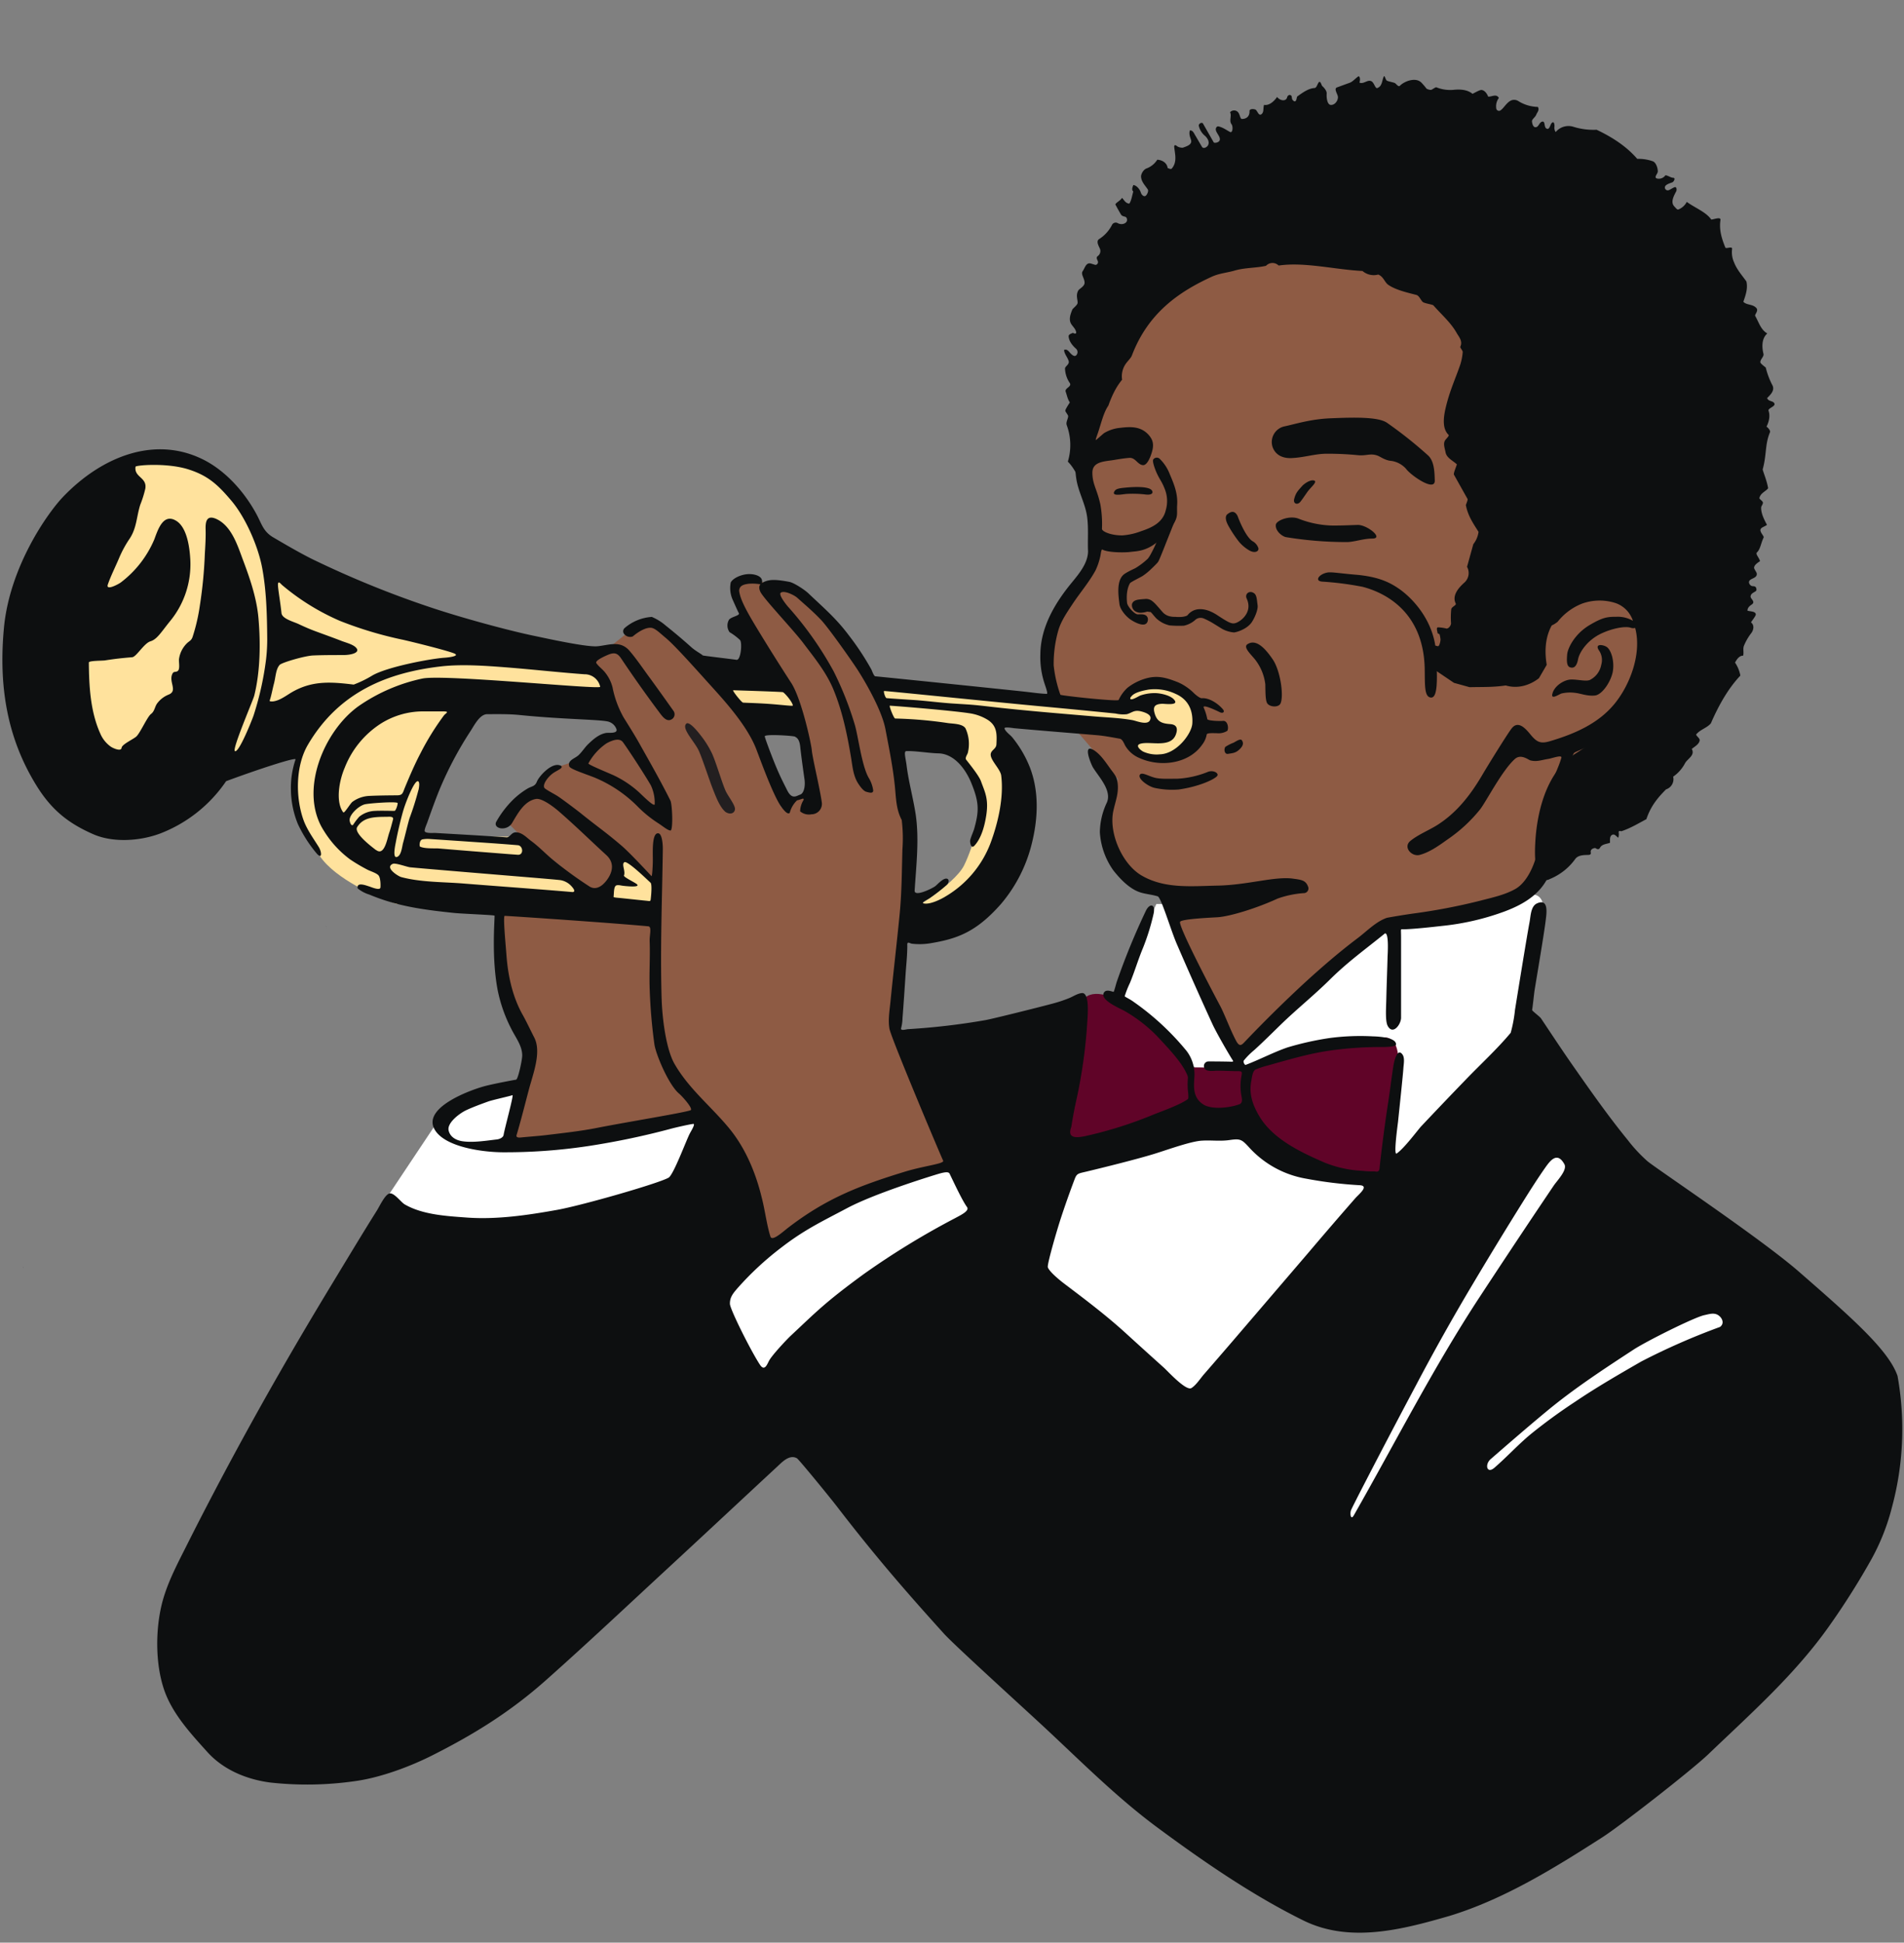 <svg width="99" height="101" fill="none" xmlns="http://www.w3.org/2000/svg"><rect width="100%" height="100%" fill="#808080" stroke="none"/><g clip-path="url(#clip0_2_12)"><path d="M58.125 51.5l2-4.5h1l3.5 7.5 7-6 1.5-.5c1.833-.5 5.7-1.5 6.5-1.5.8 0 .667 1 .5 1.5l-1 6-3.5 5-3.5 1.5c.167-1.5.5-4.7.5-5.5 0-.8-.333-1-.5-1-1 .167-3.126.36-3.5.5-4 1.5-5 1-6.5 1V58l4.5 2 5 1.5 11.5-2 11.5 12-22 14-6.5-10.5-20-1.5-20.5-4.5-6-6 3-4.5.5-.5 2-1 2-.5-.5 3 10-1.5 1.5 8 6.5-4 5.5-1.5 4.5.5 7.5-3v-2.5l-4-4z" fill="#fff"/><path d="M58.125 16l-2 8 1 4-1 2.5-2 3 1 3.5 3 3.5-.5 2.5.5 2 2 1 1 2.5 3 6.5 8-7 4-.5 4-1.5 4-6 4-9-6.5-8.5-5-10.5h-13.5l-5 4zm-15 47l-3.5 2-3-7-10 1.5 1-4-.5-1.5-1-3.5V47l4.5-.5-1.5-1.5-2-1.5-1-1 2.5-2.5 1.5-.5 1-1 1.5-.5-2-3.5 2.5-2h1c.4 0 1.5 1 2 1.5l3 4 1.5 4 1.5-1-.5-3-.5-2-2-3-1-2.5 1-.5 1 .5h1l2.5 2.5 2 3 1 4 .5 3.5-.5 9.75.5.75 2.5 6.5-3 1-3.5 1.5z" fill="#8E5B44"/><path d="M55.125 60l1-7.5c.16-1.2 1.4-.833 2-.5l2 1.5 1.5 2h3.5c1.5-1 5.3-1.1 6.5-1.5 1.2-.4 1.167 1.167 1 2l-.5 5.5-3-.5-4.5-2.5h-3l-6.5 1.5z" fill="#600428"/><path d="M90.215 34.45c.138.203.232.433.276.675-.613.651-1.1 1.486-1.532 2.48-.193.242-.577.33-.771.59.07.13.206.196.186.309-.036.191-.24.3-.41.434.189.335-.222.505-.353.75a1.931 1.931 0 01-.614.692.555.555 0 01-.369.66c-.424.426-.795.864-1.023 1.55-.405.213-.817.466-1.288.624-.04.015-.155-.06-.152.062a.598.598 0 01-.02.276c-.103-.056-.194-.23-.337-.137-.12.081-.092.26-.094.402-.18.07-.42.066-.52.258-.082.158-.226.014-.25.015-.188.016-.256.125-.23.237.03.14-.137.122-.211.124-.215.004-.466.029-.597.21a3.042 3.042 0 01-1.324 1.042s-.888.56-.756-1.86c.03-.567.192-3.463 2.08-4.656 1.888-1.192 2.008-1.628 3.14-3.549.824-1.4.328-2.793-.403-3.888-.73-1.095-4.823-.802-4.22 2.815l-.405.697c-.436.34-1.059.572-1.726.376-.686.1-1.21.074-1.878.09l-.814-.226-.943-.637c-.136-.19-.378-.486-.156-.752.034-.042.01-.12-.009-.197l-.079-.022c.008-.095.027-.188.058-.277.041-.08.092-.066.092-.066l.208.049a.205.205 0 00.053-.04.845.845 0 00.077-.313 1.604 1.604 0 00-.05-.27c-.067-.032-.112-.06-.108-.074.014-.051-.092-.264.025-.287a2.2 2.2 0 01.45.065.21.21 0 00.132-.07.352.352 0 00.099-.194 4.133 4.133 0 01.01-.74c.02-.137.281-.203.232-.303-.21-.421.174-.836.435-1.07a.668.668 0 00.154-.835l.326-1.176c.147-.185.24-.406.272-.64-.251-.402-.552-.82-.659-1.392-.003-.018.115-.271.088-.318l-.706-1.26c-.04-.07.11-.395.15-.54-.197-.19-.534-.33-.588-.626-.037-.2-.127-.427-.038-.599.048-.093.248-.258.194-.31-.328-.316-.273-.877-.152-1.397.208-.893.506-1.505.766-2.269.065-.21.106-.425.122-.644.008-.053-.142-.233-.127-.266.147-.301-.087-.537-.187-.72-.3-.535-.763-.93-1.209-1.434-.045-.05-.473-.103-.558-.182-.11-.104-.18-.321-.33-.363-.496-.126-1.094-.266-1.465-.529-.188-.133-.242-.425-.517-.53a.889.889 0 01-.817-.185c-1.448-.073-3.02-.48-4.36-.283a.458.458 0 00-.658.014c-.503.116-1.1.092-1.63.247-.398.117-.793.14-1.184.318-1.698.778-3.314 1.872-4.162 4.103-.048.126-.216.285-.31.418a1.13 1.13 0 00-.196.835c-.303.363-.522.807-.715 1.347-.262.378-.381.96-.56 1.47a8.453 8.453 0 00-.165.51l-.308.834a1.703 1.703 0 00-.063.325.545.545 0 01.001.065.35.35 0 00-.011.142.62.62 0 01-.145.524l-.214.013c-.18-.298-.338-.666-.642-.97a2.972 2.972 0 00-.057-1.895c-.057-.16.073-.326.073-.471-.001-.065-.153-.23-.147-.287.01-.088.19-.349.235-.428-.118-.167-.148-.363-.216-.553-.068-.19.34-.26.212-.455a1.426 1.426 0 01-.247-.748c-.003-.116.235-.214.192-.383-.048-.194-.233-.379-.24-.586.151-.071.253.087.327.167.075.08.198.193.292.122a.237.237 0 00.063-.265.24.24 0 00-.052-.08c-.182-.162-.362-.368-.393-.633-.015-.126.123-.15.222-.2.053.032.202.09.164-.062-.056-.215-.263-.327-.309-.535-.046-.207.035-.413.114-.613.026-.06.265-.235.274-.34.015-.176-.105-.387.033-.647.051-.097.334-.216.331-.411-.001-.23-.21-.442-.099-.599.11-.156.155-.397.35-.409.081-.004.283.092.337.08a.146.146 0 00.108-.122.145.145 0 00-.004-.057c-.021-.079-.117-.194-.01-.275a.322.322 0 00.134-.322c-.02-.127-.265-.434-.058-.565a1.89 1.89 0 00.66-.721.218.218 0 01.293-.114c.139.088.376.08.473-.069.05-.08.024-.228-.078-.257-.07-.02-.167-.035-.214-.115a10.192 10.192 0 01-.294-.53c.075-.117.255-.185.349-.336.111.114.179.284.38.3.11-.167.14-.412.205-.628-.1-.094-.041-.228.004-.341.204.034.347.257.392.403.04.12.17.239.265.144.067-.066.144-.239.093-.316-.135-.204-.334-.392-.35-.662-.007-.135.122-.379.3-.435a1.12 1.12 0 00.543-.448c.34.023.521.232.538.432.082.023.168.087.225.017.288-.348.149-.769.12-1.102-.014-.16.1-.095.156-.042a.55.55 0 00.288.071c.2-.074.502-.156.427-.408-.04-.13-.124-.318-.053-.496.168.004.214.176.286.282l.337.577c.075.118.24.027.3-.058.135-.194-.04-.426-.143-.514a.939.939 0 01-.32-.517c-.026-.111.158-.217.217-.121l.555.973c.027.053.247.024.304-.087.082-.163-.142-.36-.187-.532-.028-.103.032-.23.142-.205.233.053.425.203.594.288.132.07.17-.274.073-.407-.137-.185.026-.42-.073-.62a.276.276 0 01.349-.055c.172.097.158.404.266.405.32-.003.403-.223.395-.404-.007-.112.162-.133.298-.088.116.037.18.412.357.213.099-.114.048-.299.102-.455.264.056.532-.194.677-.41.157.205.475.25.525.008.015-.07.137-.18.225-.057.023.036.007.148.06.208.201.226.21-.161.233-.179.314-.228.596-.425.903-.445.105-.005.143-.184.211-.284.096-.136.153.147.189.179.152.138.241.284.233.391-.016.202.02.579.215.593.194.015.374-.203.37-.41-.004-.148-.236-.433-.046-.502l.665-.243c.154-.055.302-.241.458-.34.089.054.077.21.042.335.224.093.41-.166.612-.076.152.067.207.398.315.359.262-.095.239-.389.337-.597.046-.098.093.173.159.21.094.054.38.09.442.143.063.053.17.197.238.125.213-.226.816-.472 1.12-.161.093.097.181.2.262.309a.457.457 0 00.238.066c.056-.009.232-.152.278-.133.3.121.627.164.948.125.313-.024.665-.004.93.213.087-.039.37-.206.462-.2.149.008.284.165.351.345.175.021.426-.169.557.07a.718.718 0 00-.138.526.145.145 0 00.15.144.144.144 0 00.072-.024c.181-.123.307-.401.554-.517a.41.41 0 01.377.035c.304.19.654.294 1.013.302.096.165-.037.28-.083.4-.055.149-.24.236-.223.366.016.13.073.344.241.277.12-.047.147-.252.3-.28.154-.027.077.268.199.353.166.113.201-.178.276-.266.137-.162.162.1.153.167a.397.397 0 00.064.29.86.86 0 01.929-.272c.388.12.793.172 1.199.152.98.466 1.632.96 2.113 1.514a2.24 2.24 0 01.808.125c.15.056.253.304.26.521.005.131-.221.305-.054.372a.418.418 0 00.452-.167c.162.024.263.127.408.133.126.005.036.203-.06.24-.148.051-.353.117-.376.238a.149.149 0 00.11.17.146.146 0 00.072 0c.058-.008.25-.142.329-.162.102-.023.114.147.072.226-.149.277-.3.582-.078.794.063.065.133.17.199.14a.842.842 0 00.432-.393c.452.327.999.522 1.275.92.183-.023.504-.158.476.029-.078.525.079.99.254 1.423.036.088.377-.094.351.081-.03.235.005.475.103.69.148.385.429.691.642.994.077.346-.02.666-.16 1.055.176.187.487.112.677.326.131.145-.1.34-.06.41.206.369.293.717.628.913-.324.284-.268.781-.198 1.058.038.149-.182.293-.16.448.007.063.278.263.278.263.079.325.197.64.353.935.129.275-.133.502-.281.656.07.193.318.127.38.284.063.156-.354.24-.306.375.083.242.042.53-.106.826.116.078.209.223.181.289-.271.646-.164 1.154-.381 1.937.07.255.21.561.284.973-.09.15-.395.242-.452.508-.015.066.174.148.18.242.007.094-.089.17-.091.263-.005.33.181.658.303.895-.156.115-.379.14-.335.317.036.141.19.281.161.34-.15.314-.166.603-.346.772-.095.088.117.275.158.457-.12.082-.302.194-.308.343-.003.062.123.221.136.284.049.233-.252.258-.357.366-.106.108.001.27.11.301.067.018.242-.028.233.208-.003.103-.303.13-.304.343.002.122.276.267.056.412-.102.067-.22.165-.218.317.142.047.416.026.433.189.008.082-.194.322-.25.419.2.157.12.416.023.548-.16.204-.291.43-.39.67-.063.159.005.345-.042.515-.202-.009-.331.193-.42.358z" fill="#0D0F10"/><path fill-rule="evenodd" clip-rule="evenodd" d="M70.606 23.666c.448.042.634-.107.996.015.192.063.4.259.769.286.285.048.546.192.738.408.235.33 1.513 1.226 1.493.606-.013-.425-.022-1.001-.346-1.3a22.042 22.042 0 00-2.126-1.692c-.452-.324-1.723-.292-2.95-.241-1.047.043-1.827.301-2.404.422a.834.834 0 00-.617 1.04c.139.438.524.627.991.607.682-.031 1.225-.227 1.842-.227.65 0 1.131.03 1.614.076z" fill="#0D0F10"/><path fill-rule="evenodd" clip-rule="evenodd" d="M37.718 42.21c.238.164.483.08.497-.14.013-.195-.29-.584-.452-.882-.181-.332-.566-1.688-.778-2.087a4.942 4.942 0 00-.543-.856c-.049-.061-.543-.725-.74-.634-.331.248.49 1.006.671 1.512.16.363.523 1.472.686 1.884.163.411.357.94.659 1.204z" fill="#231F20"/><path fill-rule="evenodd" clip-rule="evenodd" d="M70.063 28.183c.404-.017.83-.182 1.298-.182.61-.009-.288-.725-.77-.709-.323.01-.962.04-1.387.03a5.134 5.134 0 01-1.705-.363c-.467-.165-1.124.1-1.16.317-.045.303.299.602.527.651 1.057.173 2.126.259 3.197.256zm-2.446-2.099c.093-.116.175-.24.35-.491.176-.253.493-.49.397-.593-.12-.075-.379.013-.628.236-.248.276-.359.379-.443.705-.067.255.174.334.324.143zm-2.184 2.423a.64.64 0 00-.311-.373c-.362-.234-.715-1.144-.775-1.313-.18-.344-.414-.181-.555-.063-.102.13-.058.34.105.625.156.274.332.537.526.785.154.182.337.335.543.454.302.166.496.03.467-.115zm3.319 1.732a16.42 16.42 0 012.095.27c1.283.334 3.187 1.387 3.232 4.288.013.82-.024 1.429.313 1.469.337.04.362-.755.286-2.145-.03-1.828-1.294-3.097-2.021-3.567-.543-.362-1.131-.567-2.036-.663-.934-.076-1.374-.162-1.596-.125-.438.076-.7.44-.273.473zm13.955 5.091c-.181.13-.67-.014-1.031 0-.362.014-.896.35-.967.785-.041.261.362-.022.483-.06.238-.054.483-.065.724-.03.248.023.626.18 1.017.135.391-.045.867-.776.936-1.307.069-.531-.105-1.064-.324-1.215-.181-.125-.666-.197-.393.196a.874.874 0 01.107.725 1.098 1.098 0 01-.552.771zm-24.742-9.812c-.229.315.4.177.601.162.336-.02.673-.01 1.006.03.43.05.407-.178.25-.276-.23-.138-.812-.127-1.251-.086-.293.028-.521.045-.606.17z" fill="#0D0F10"/><path fill-rule="evenodd" clip-rule="evenodd" d="M16.924 48.112l.02.03c.168.22.061.081-.02-.03zm-15.687 17.8c-.086-.077-.046-.01 0 0z" fill="#231F20"/><path d="M9.125 24h-2.5l-4.5 8.5 2 8 9-1c1-.833 2.9-2.1 2.5-.5-.5 2 0 4 1 5.5.8 1.2 3 2.167 4 2.5l13.5.5V46l-1.5-1.5-1 1.5-1 .5-3.5-3h-5.5l1-3 2.5-4 7 .5-1-2-2.5-1-9-2.5-5.5-2.5-2.5-4-2.5-1zm29.5 13l-1.5-2 3.5.5 1 1.5h-3zm8 1l-1-2.5 12.5 1 1-1h1.5l1.5 1 .5 1-1 1.5-1.5.5-1-.5-.5-1-6.5-1v1.5l1 2-1 4-2.5 3.5-2.5-.5s2.5-1.5 3-2.5 1-3 1-3l-1.5-3.5-3-.5z" fill="#FFE29D"/><path fill-rule="evenodd" clip-rule="evenodd" d="M79.681 11.727l.122.096-.122-.096z" fill="#231F20"/><path fill-rule="evenodd" clip-rule="evenodd" d="M98.664 71.538c-.462-1.351-2.422-3.06-5.114-5.409-1.98-1.73-7.409-5.354-7.892-5.758a7.938 7.938 0 01-1.022-1.099c-.981-1.202-1.88-2.478-2.77-3.75-.596-.848-1.164-1.713-1.74-2.574-.063-.096-.472-.392-.463-.439.03-.143.103-.863.127-1.012.112-.7.494-2.933.579-3.642.041-.335.18-1.177-.458-.883-.315.145-.322.649-.376.943-.147.774-.64 3.836-.762 4.589-.04.403-.115.802-.223 1.193-.724.866-1.576 1.642-2.352 2.451-.818.845-1.491 1.552-2.298 2.406-.145.15-.905 1.178-1.283 1.42-.167.105.058-1.496.076-1.663.076-.725.257-2.44.278-2.78.013-.2.082-.53-.05-.708-.299-.405-.46.518-.474.616-.105.67-.181 1.342-.288 2.01a83.939 83.939 0 00-.415 3.154c-.02.19 0 .362-.264.3a5.203 5.203 0 01-.65-.03 5.944 5.944 0 01-1.965-.432c-1.2-.52-2.616-1.187-3.336-2.326-.362-.582-.603-1.193-.47-1.893.03-.152.06-.544.23-.618.2-.082.404-.15.612-.203 1.06-.296 2.172-.63 3.258-.781a18.67 18.67 0 012.374-.182c.412 0 1.051.013 1.055-.141 0-.346-.84-.406-1.202-.415a12.156 12.156 0 00-2.238.085c-.746.11-1.484.274-2.206.491-.724.249-1.457.637-2.172.907-.047.018-.146-.15-.097-.227.162-.198.344-.38.543-.544.48-.435.939-.895 1.402-1.345.829-.803 1.7-1.498 2.519-2.308.964-.956 1.89-1.607 2.872-2.41.222-.065.143 1.11.139 1.215-.018.725-.049 1.45-.065 2.176-.011.49-.064 1.176.076 1.423.271.486.691-.09.691-.433v-4.156c0-.517-.045-.437.13-.44.518-.01 1.462-.115 1.976-.173a13.287 13.287 0 003.28-.756c1.233-.464 2.18-1.124 2.498-2.459a23.78 23.78 0 00.362-2.429c.121-.947.362-2.689.739-3.338.047-.08.723-.303 1.06-.519a7.216 7.216 0 001.614-1.307c1.325-1.501 2.564-4.005.892-5.686-.674-.736-.957-.93-1.949-.92a3.776 3.776 0 00-.856.083 4.365 4.365 0 00-1.9.999c-.13.112-.543.435-.343.642.199.206.47 0 .635-.122a3.037 3.037 0 011.266-.945 2.694 2.694 0 011.747-.032 1.447 1.447 0 01.904.923 1.556 1.556 0 00-.856-.21c-.466 0-.707.023-1.395.43-.807.48-1.141 1.228-1.167 1.518-.03.349-.03.62.15.68.181.06.339-.021.415-.415.076-.393.505-1.015 1.214-1.345.603-.28 1.23-.386 1.516-.301.077.029.16.033.24.013.006.02.011.04.015.061.315 1.288-.27 2.881-1.085 3.88-.85 1.041-2.09 1.569-3.346 1.944-.505.152-.699.062-1.044-.363-.27-.33-.646-.725-.976-.28-.257.342-1.266 1.977-1.521 2.414-.63 1.07-1.338 1.958-2.326 2.588-.434.275-1.008.502-1.406.83-.398.328.076.841.493.725.517-.138 1.007-.493 1.436-.8a7.788 7.788 0 001.709-1.58c.341-.457 1.134-2.008 1.793-2.602.318-.288.706.043.807.069.34.089.59-.024.934-.076.197-.031.723-.229.68-.062-.116.422-.351.885-.494 1.289a7.642 7.642 0 00-.262 1.31c-.169.99-.324 1.995-.686 2.938-.181.47-.498 1.032-.95 1.286-.543.31-1.216.451-1.82.609-1.152.29-2.32.514-3.497.67a36.84 36.84 0 00-1.357.22c-.568.19-1.055.704-1.524 1.057-.962.725-1.858 1.5-2.752 2.316a69.183 69.183 0 00-3.14 3.096c-.152.16-.257.243-.423-.06-.282-.514-.613-1.41-.829-1.813-.456-.854-2.193-4.17-2.092-4.386.067-.146 1.546-.215 1.933-.237.657-.038 2.07-.477 3.145-.974a5.14 5.14 0 011.335-.28.245.245 0 00.236-.354c-.123-.321-.35-.341-.787-.401-.932-.129-2.353.332-3.907.363-1.341.025-2.745.18-3.952-.523-1.007-.582-1.716-2.203-1.477-3.343.12-.571.333-1.017.197-1.632-.047-.22-.253-.438-.376-.618-.237-.326-.49-.714-.838-.93-.597-.363-.141.725-.042.896.297.49 1.003 1.203.724 1.836a3.703 3.703 0 00-.362 1.534c.042.712.283 1.398.695 1.98.362.462.872.999 1.448 1.166.282.081.586.105.865.192.18.058.673 1.732.979 2.446a206.341 206.341 0 001.865 4.194c.203.44.807 1.49 1.045 1.865.043.07.076.098-.113.091-.266-.01-1.01-.015-1.14-.013a.24.24 0 00-.148.424c.138.113.467.055.63.057.3 0 .684.023.982.023.299 0 .299.011.248.294a2.76 2.76 0 000 .96c.027.162.09.396-.097.469-.486.181-1.448.303-1.895 0-.624-.408-.444-1.119-.444-1.558a2.01 2.01 0 00-.407-1.209 13.67 13.67 0 00-2.748-2.551c-.225-.163-.371-.216-.475-.294.074-.236.165-.467.272-.69.255-.62.423-1.208.682-1.828.226-.566.408-1.15.543-1.744.13-.53-.18-.602-.385-.203a35.992 35.992 0 00-1.513 3.682c-.038.103-.127.464-.167.544-.018.04-.372-.17-.506.04-.254.402.883.84 1.123.992a7.766 7.766 0 011.629 1.269c.489.53 1.357 1.408 1.598 2.09.034.093-.016.21 0 .544 0 .241.083.604 0 .657-.424.297-1.3.605-1.76.788a21.28 21.28 0 01-3.568 1.128c-.428.089-.96.143-.723-.473.08-.524.18-1.043.298-1.561.284-1.336.466-2.692.543-4.056.011-.207.112-1.382-.286-1.347-.244.021-.458.18-.678.266a7.35 7.35 0 01-.846.28c-.667.18-2.987.76-3.48.857-1.339.234-2.69.392-4.047.473-.116.011-.404.105-.35-.062.043-.168.066-.342.07-.516.06-.762.11-1.525.16-2.288.033-.488.089-.983.089-1.474-.022-.267.121-.115.248-.102.309.035.621.028.928-.02 1.386-.23 2.389-.56 3.703-2.056a7.66 7.66 0 001.588-3.106c.33-1.305.397-2.72-.094-3.989a5.914 5.914 0 00-.904-1.546c-.118-.147-.344-.288-.413-.463-.047-.121.42-.032.521-.023 1.43.129 2.861.241 4.292.362.413.037.773.11 1.182.182.138.022.226.265.28.362.17.288.428.512.735.64 1.086.495 2.577.309 3.272-.7a1.19 1.19 0 00.23-.522c.014-.094.383-.065.519-.067.189.021.38-.02.543-.117.09-.084.052-.544-.212-.523-.15.017-.814 0-.821-.098a2.674 2.674 0 00-.181-.583c-.107-.22.644.136.821.224.178.09.283-.01.181-.136-.233-.284-.71-.621-1.11-.585-.08 0-.258-.122-.404-.263a2.718 2.718 0 00-.831-.568c-.617-.24-1.075-.382-1.726-.18a2.806 2.806 0 00-.893.463 1.966 1.966 0 00-.465.638c-.052.095-3.016-.226-3.03-.272a6.635 6.635 0 01-.348-1.524 6.335 6.335 0 01.239-1.813c.143-.5.467-.963.75-1.391.386-.582.851-1.12 1.186-1.735.105-.22.185-.453.239-.691.036-.127.056-.437.12-.392.309.165 1.176.158 1.447.122.363-.051.988 0 1.791-.881.804-.882.612-1 .648-1.556.044-.656-.204-1.175-.418-1.69a2.202 2.202 0 00-.476-.701.222.222 0 00-.349.023c-.063.103.112.553.181.702.165.362.264.437.407.805.15.355.173.752.064 1.122-.143.64-.706.907-1.283 1.097-.31.12-.637.194-.968.218-.578.01-1.063-.196-1.068-.338.02-.424-.008-.85-.082-1.269-.18-.812-.41-1.04-.416-1.644-.005-.604.65-.588 1.128-.67.262-.043.528-.088.794-.108.317-.022.423.346.7.377.227.025.395-.431.447-.595.12-.362.136-.642-.112-.94-.396-.478-.932-.476-1.5-.405a1.97 1.97 0 00-.847.274c-.04.025-.42.373-.432.362-.22-.085 1.628-4.43 1.76-4.746.227-.544.463-1.19.57-1.188.407.01.67-.965.578-1.461-.147-.794.271-1.213.532-1.473a1.958 1.958 0 011.288-.623c.18-.015.74-.075.814-.25.075-.176.223-.4-.045-.43-.41-.045-.82-.06-1.232-.046-.46.013-.889.022-1.29.272-.623.389-1.43 1.35-1.55 2.075-.086.419-.045.854.116 1.25.075.164.304.363.27.472a3.76 3.76 0 01-.295.664c-1.086 2.014-2.248 4.025-2.544 6.346-.053.4-.045.806.023 1.204.112.661.46 1.25.552 1.916.083.596.022 1.216.05 1.813-.014.606-.457 1.14-.822 1.587-.884 1.067-1.644 2.331-1.658 3.753a4.4 4.4 0 00.226 1.55c.042.13.181.511.112.51-.246 0-.714-.062-.955-.091-.615-.073-7.732-.803-7.962-.82-.078 0-.181-.306-.206-.353-.35-.63-.748-1.232-1.19-1.8-.653-.87-1.288-1.404-2.091-2.166-.206-.196-.748-.544-.976-.59-.327-.062-.787-.14-1.07-.079a.937.937 0 00-.363.14.312.312 0 000-.145c-.029-.248-.505-.385-.926-.294-.288.06-.594.214-.697.406-.062.31-.024.632.109.92.117.259.239.543.31.674.073.13-.361.181-.502.334a.591.591 0 00.022.658c.195.115.377.252.542.408.127.137.044 1.088-.191 1.028-.19-.03-1.725-.21-1.747-.227-.041-.06-.372-.228-.597-.431a29.98 29.98 0 00-1.326-1.12 2.714 2.714 0 00-.724-.452 2.406 2.406 0 00-1.415.58.225.225 0 000 .335.392.392 0 00.425.1c.284-.241.671-.479.96-.448.204.022.437.261.76.53.452.375 1.469 1.514 2.192 2.317.724.803 1.938 2.092 2.467 3.358.152.362.916 2.554 1.375 3.145.194.25.317.35.407.272.064-.249.195-.475.38-.652.212-.037.371-.164.34-.019-.112.177-.174.38-.18.59a.706.706 0 00.591.154.542.542 0 00.534-.635c-.036-.26-.121-.702-.253-1.323-.132-.622-.227-1.065-.263-1.342 0-.223-.497-2.575-1.04-3.481-.615-.948-1.21-1.894-1.783-2.838-.573-.943-.904-1.55-.957-2.003.013-.294.288-.332.487-.363.187-.015.375-.009.56.018a.273.273 0 00.066 0c-.081.095-.096.225 0 .417.21.394 1.708 1.966 2.23 2.658.52.693 1.177 1.483 1.554 2.39.472 1.137.724 2.357.925 3.568.068.423.108.889.329 1.27.013.021.255.434.45.49.196.057.362.097.371-.06a1.713 1.713 0 00-.239-.668c-.361-.633-.542-2.167-.723-2.767a17.103 17.103 0 00-1.097-2.765 17.862 17.862 0 00-2.387-3.376c-.065-.076-.495-.605-.362-.709.192-.14.724.14.85.256.508.453.812.705 1.246 1.158.373.392 1.493 1.98 1.846 2.513.353.533 1.303 2.123 1.5 3.162.197 1.04.407 2.055.503 3.095.052.575.069 1.108.345 1.632a8 8 0 01.035 1.545c-.03 1.131-.035 2.263-.147 3.389-.148 1.512-.327 3.02-.476 4.532-.045.446-.13.945-.049 1.391.09.493 2.67 6.612 2.79 6.853.082.165-.97.263-1.99.575-2.367.726-4.073 1.38-6.073 2.916-.267.205-.825.725-.915.46-.181-.544-.303-1.465-.449-2.007-.311-1.302-.854-2.603-1.705-3.633-.942-1.143-2.079-2.03-2.832-3.335-.434-.748-.642-2.322-.675-3.445-.076-2.645.03-5.136.064-7.754 0-.24-.04-.787-.245-.796-.347-.015-.267 1.088-.275 1.45 0 .135-.027.829-.072.776-.045-.052-1.086-1.174-1.525-1.557-.846-.725-1.216-.961-2.087-1.66-.22-.182-.983-.752-1.214-.907-.181-.126-.529-.294-.708-.43-.179-.136.107-.58.436-.809.198-.136.522-.25.408-.362-.43-.265-1.14.502-1.267.816-.094.242-.248.23-.458.342a4.09 4.09 0 00-.787.602 5.16 5.16 0 00-.85 1.11c-.243.388.524.56.805.096.28-.464.622-1.14 1.238-1.251.327-.06.971.451 1.192.642.905.787 1.59 1.468 2.474 2.277.528.49.217 1.059-.01 1.342-.267.335-.58.473-.873.286a20.709 20.709 0 01-1.966-1.441c-.361-.307-.662-.626-1.04-.907-.253-.181-.465-.446-.794-.466-.263-.016-.33.285-.52.261-1.234-.089-2.47-.156-3.706-.228-.123 0-.441.025-.528-.07-.056-.059.09-.374.123-.469.2-.564.474-1.336.71-1.885a18.754 18.754 0 011.559-2.901c.204-.323.48-.856.858-.85.56 0 1.127-.013 1.688.045 2.363.239 4.381.228 4.658.362a.621.621 0 01.362.363c.092.26-.411.181-.543.207-.375.07-.662.33-.932.587-.181.181-.315.404-.501.575-.187.17-.583.263-.474.576.048.138.818.385 1.315.58a6.856 6.856 0 012.23 1.496c.314.32.662.605 1.036.85.314.197.523.403.694.409.133-.102.075-1.375-.015-1.556-.485-.97-1-1.878-1.533-2.823-.28-.513-.597-1.01-.904-1.505a5.236 5.236 0 01-.574-1.56 2.01 2.01 0 00-.362-.742c-.13-.182-.362-.341-.48-.519-.09-.145.558-.413.655-.451.305-.117.462-.05.634.208a64.51 64.51 0 002.008 2.834c.118.156.319.44.552.362a.305.305 0 00.156-.478 160.99 160.99 0 00-1.187-1.657c-.362-.484-.693-.99-1.086-1.45-.486-.568-1.073-.302-1.67-.244-.57.055-2.635-.404-3.257-.533-1.294-.266-3.603-.89-5.217-1.42a51.337 51.337 0 01-6.153-2.478c-.673-.314-1.601-.858-2.244-1.236-.514-.305-.591-.699-.86-1.195-.595-1.106-1.526-2.176-2.646-2.78-2.565-1.365-5.382-.245-7.41 1.871-.788.822-2.775 3.608-3.077 6.812-.275 2.954.13 5.655 1.665 8.16.785 1.283 1.656 1.993 2.98 2.572 1.02.446 2.41.363 3.48-.038a7.325 7.325 0 003.427-2.72c1.629-.605 3.656-1.269 3.61-1.131a4.6 4.6 0 00-.24 1.608 4.86 4.86 0 00.362 1.753c.253.54.575 1.047.957 1.505.31.375.298-.036.128-.312-.284-.457-.617-.906-.8-1.423-.412-1.17-.408-2.8.238-3.898 1.617-2.754 4.162-3.75 6.91-4.069 1.055-.123 2.297-.036 3.348.045 1.36.106 2.756.263 4.117.363a.825.825 0 01.82.65c.04.166-8.107-.663-9.244-.427a9.157 9.157 0 00-3.308 1.427c-1.826 1.296-3.14 4.451-1.81 6.495.357.58.821 1.085 1.369 1.488.285.191.58.366.885.524.135.075.5.181.593.314.094.132.1.459.09.607-.01.196-.493-.02-.587-.047-.142-.042-.668-.256-.598.102.181.147.389.257.612.324 1.433.6 2.763.782 4.412.954.423.043 2.095.105 2.095.14 0 .362-.155 2.175.156 3.849a7.71 7.71 0 00.707 2.025c.221.45.574.883.574 1.394 0 .238-.217 1.242-.318 1.258-.181.031-1.168.213-1.643.34-.79.214-3.258 1.13-2.586 2.262.519.889 2.412 1.159 3.483 1.173 1.525.01 3.049-.101 4.557-.331a39.987 39.987 0 004.297-.907c.167-.044.873-.209 1.102-.236.134-.014-.13.4-.18.503-.182.346-.846 2.143-1.1 2.291-.502.294-4.465 1.434-5.791 1.674-1.52.274-3.158.515-4.705.4-1.046-.077-2.295-.143-3.227-.685-.203-.12-.577-.652-.81-.562-.234.09-.49.651-.641.892-.704 1.119-1.384 2.252-2.07 3.382-1.234 2.04-4.363 7.167-7.763 13.917-.543 1.088-1.142 2.176-1.395 3.376-.277 1.305-.265 2.915.155 4.186.42 1.271 1.395 2.318 2.262 3.28.84.934 2.06 1.434 3.285 1.59 1.466.16 2.947.135 4.408-.076 1.308-.181 2.832-.747 4.004-1.338 2.188-1.102 4.068-2.272 5.908-3.907 2.152-1.911 4.244-3.884 6.356-5.836 1.892-1.748 3.773-3.509 5.66-5.258.266-.247.648-.664 1.039-.443.097.056 1.693 2.004 2.095 2.528 1.99 2.585 3.62 4.458 5.548 6.59.512.568 3.92 3.663 5.042 4.702 1.978 1.83 3.887 3.773 6.056 5.376 2.385 1.764 4.924 3.515 7.588 4.831 2.417 1.194 5.155.472 7.61-.239 2.835-.867 5.459-2.495 7.938-4.085.942-.603 4.632-3.48 5.506-4.315 2.255-2.16 4.564-4.194 6.36-6.77a38.76 38.76 0 002.141-3.403c.464-.848.818-1.75 1.054-2.687a15.6 15.6 0 00.286-6.81zM41.608 38.82c.056.533.18 1.398.226 1.723.045.386-.054.712-.226.77-.205.07-.429.272-.679-.226-.25-.499-.35-.691-.553-1.168-.203-.477-.588-1.496-.612-1.632-.024-.136 1.505-.034 1.572.013.067.047.227.092.272.52zm-.905-2.834c.09.024.52.533.52.697 0 .038-.592-.039-1.213-.084-.62-.045-1.267-.058-1.373-.069-.075 0-.581-.642-.513-.642.102 0 2.489.077 2.58.098zm18.072.292a.134.134 0 01.046-.063c-.013.02-.037.05-.046.063-.009.013.02-.029.047-.063.158-.227.663-.32.905-.363.478-.06.964.017 1.399.223.744.328.905.972.87 1.538-.03.53-.816 1.583-1.693 1.606-.296.03-.594-.02-.864-.143-.13-.07-.441-.318-.146-.406.508-.153 1.594.253 1.853-.5.107-.313.029-.498-.3-.523-.413-.029-.665-.114-.795-.513s-.009-.528.39-.544c.108 0 .763.089.66-.134-.134-.285-.724-.412-1.017-.42a2.277 2.277 0 00-.779.12c-.095.032-.428.253-.524.193a.11.11 0 01-.006-.07zm-12.8-.352c.323.015 5.79.58 8.441.824.87.08 1.74.165 2.611.25l.981.098c.192.044.39.056.586.034.27-.078.362-.221.686-.158.147.031.543.136.543.35-.027.463-.715.158-.937.118-.634-.116-1.298-.136-1.94-.19-1.85-.158-3.69-.305-5.538-.519-.904-.105-.973-.098-1.878-.157-.633-.042-1.371-.138-2.005-.182-.164-.01-1.267-.08-1.426-.098-.072-.007-.179-.371-.125-.37zm.57 1.431c-.07 0-.33-.67-.277-.667.723.045 3.284.263 4.12.391a2.5 2.5 0 01.97.345c.49.317.478.74.452 1.27-.012.246-.262.291-.295.498-.049.308.496.781.543 1.124.143 1.13-.155 2.43-.543 3.485a5.478 5.478 0 01-2.338 2.797c-.25.156-.8.428-1.12.375-.213-.034.103-.166.272-.271a9.38 9.38 0 00.892-.691c.114-.098.136-.261.054-.312-.18-.112-.503.254-.631.362-.129.11-1.108.6-1.086.238.081-1.304.248-2.685.049-3.989-.129-.828-.362-1.666-.465-2.493-.048-.397-.167-.76-.017-.767.435-.021 1.224.11 1.658.116.774.01 1.386.726 1.72 1.538.419 1.024.404 1.465.155 2.37-.042.152-.181.455-.212.607-.022.116.045.475.22.285.363-.39.527-1.029.61-1.542.143-.892-.063-1.236-.271-1.813-.098-.268-.521-.801-.77-1.118-.068-.087.057-.263.084-.341a1.93 1.93 0 00-.114-1.279c-.146-.252-.653-.244-.905-.279a21.94 21.94 0 00-2.761-.239h.005zM32.39 38.588c.242.328 1.07 1.587 1.448 2.237.146.308.216.646.204.987-.018.136-.413-.232-.782-.59a5.39 5.39 0 00-1.362-.917c-.413-.181-1.332-.56-1.305-.613a2.99 2.99 0 01.943-1.044c.54-.297.758-.19.854-.06zm-18.604-3.953a15.86 15.86 0 01-.601 2.564c-.06.182-.764 1.968-.972 1.853-.157-.089.943-2.636 1.005-2.877.316-1.257.334-2.738.222-4.023-.088-1.03-.43-2.038-.792-3.001-.288-.763-.596-1.813-1.414-2.176-.488-.21-.555.142-.543.544.013.403-.014.843-.04 1.27a22.92 22.92 0 01-.258 2.683 9.615 9.615 0 01-.38 1.646c-.067.181-.143.194-.273.308a1.42 1.42 0 00-.433.843c-.018.134.058.49-.047.599-.105.108-.213.012-.286.145-.233.426.297.906-.21 1.102a1.385 1.385 0 00-.579.439c-.143.181-.136.417-.333.567-.197.15-.566.997-.767 1.175-.166.145-.742.403-.762.582-.025.227-.485 0-.566-.06a1.6 1.6 0 01-.543-.68c-.514-1.14-.585-2.462-.595-3.693 0-.101.709-.089.834-.109.56-.087.888-.121 1.42-.166.22-.019.614-.726.95-.827.337-.102.543-.454.988-1.01a4.65 4.65 0 001.086-3.198c-.029-.58-.145-1.696-.736-2.058-.677-.414-.952.467-1.137.966a5.487 5.487 0 01-1.744 2.241c-.114.085-.796.457-.672.1.167-.477.408-.943.601-1.409a5.88 5.88 0 01.543-.986c.362-.56.344-1.128.543-1.752a5.61 5.61 0 00.26-.827c.105-.6-.59-.585-.508-1.144.01-.08 1.594-.215 2.714.127 1.06.327 1.58.822 2.28 1.652.724.861 1.368 2.326 1.584 3.445.226 1.179.26 2.453.27 3.735 0 .472-.035.944-.11 1.41zm9.32-.438c-.694.045-2.945.464-3.741.92a5.717 5.717 0 01-.974.476c-1.124-.136-2.079-.216-3.101.333-.348.182-.712.505-1.115.544-.074 0-.17 0-.154-.047.067-.16.172-.692.217-.855.1-.363.096-.766.302-.998.107-.121 1.294-.47 1.734-.491.496-.022 1.086-.022 1.583-.022.393 0 .905-.121.655-.384-.162-.181-.575-.274-.787-.363-.421-.163-.847-.315-1.266-.47-.32-.116-.632-.252-.941-.398-.25-.118-.853-.27-.882-.568-.061-.604-.208-1.38-.18-1.528.027-.149.133 0 .213.072.906.766 1.92 1.394 3.01 1.864 1.064.421 2.163.75 3.284.983.624.141 2.462.602 2.69.725.228.123-.318.192-.548.207zm3.075 24.812c0 .094-.152.209-.345.232-.561.065-1.258.181-1.82.09-.325-.057-.614-.226-.69-.556-.09-.397.57-.895.928-1.06.358-.166.747-.307 1.126-.445.208-.076 1.098-.272 1.266-.33.078-.023-.436 1.843-.46 2.07h-.005zm5.816-12.942c.082-.085.264-.032.362-.018.098.014 1.012.121.74-.09-.13-.1-.685-.363-.656-.438.094-.233-.143-.596.023-.694.166-.098 1.285 1.006 1.357 1.064.073.058.056.488.011.861-.015.126-.042.097-.248.077-.206-.02-1.16-.122-1.36-.142-.113-.01-.326-.025-.323-.056.022-.198.011-.471.1-.564h-.006zm-9.628-2.444c.543.035 1.098.073 1.646.11.97.068 1.94.128 2.907.21.28.023.323.52 0 .498l-.453-.033-1.81-.143c-.616-.049-1.232-.1-1.849-.152-.18-.015-.733.025-.972-.098-.036-.02-.04-.343.133-.376a1.51 1.51 0 01.403-.016h-.005zm-4.524-1.389c-.4-.544-.221-1.62.081-2.324a4.81 4.81 0 011.884-2.294 4.122 4.122 0 012.171-.63h1.032c.396 0 .18.08.074.204a13.717 13.717 0 00-1.212 1.953c-.31.587-.572 1.2-.826 1.813-.115.283-.108.395-.421.395-.342 0-1.117.01-1.479.033a1.6 1.6 0 00-.828.308c-.118.098-.422.618-.47.542h-.006zm3.912-1.16c-.13.5-.286.994-.467 1.477-.101.343-.235.927-.331 1.27-.056.196-.085.63-.297.725-.28.136-.1-.653-.081-.754.081-.457.271-1.27.407-1.715.128-.416.604-1.632.773-1.442.054.064.043.225.001.439h-.005zm-3.576 1.599c-.049-.268.415-.749.777-.852.197-.056 1.728-.17 1.72-.062-.009.142-.106.4-.166.4-.118 0-.793-.017-.997 0a1.37 1.37 0 00-.836.304 3.2 3.2 0 00-.31.408c-.06.08-.146.016-.188-.198zm1.374 1.527c-.2-.155-1.182-.883-.981-1.202.31-.494.829-.53 1.514-.53.113 0 .397-.045.348.136-.063.236-.123.48-.203.71-.101.293-.244 1.214-.678.878v.008zm4.565 1.737c-1.051-.087-2.23-.06-3.257-.336-.163-.043-.881-.498-.438-.689.145-.06.753.169.905.181.8.078 4.98.423 6.453.544.441.038 1.086.091 1.357.122a1 1 0 01.588.332c.232.26.098.294.03.288-1.595-.138-4.045-.314-5.638-.442zm11.788 11.785c-.282.121-3.286.609-4.8.906-.904.182-1.832.28-2.75.392-.362.043-.926.083-1.283.12-.157.016-.248-.019-.215-.126.215-.716.445-1.631.637-2.357.212-.808.675-1.956.279-2.72-.169-.327-.427-.873-.588-1.154-.69-1.213-.815-2.573-.86-3.197-.033-.453-.181-1.976-.085-1.97.796.043 5.644.373 7.466.544.196.016.058.465.07.776.031.792-.028 1.642 0 2.434.031.986.114 1.969.25 2.945.09.544.724 2.041 1.25 2.517.173.136.786.82.629.89zm13.738 5.62a41.018 41.018 0 00-4.736 2.901c-2.037 1.489-2.473 1.97-3.787 3.197-.217.203-.965.997-1.131 1.3-.101.181-.233.59-.481.21-.476-.725-1.55-2.875-1.558-3.158-.01-.354.18-.566.392-.814a15.868 15.868 0 012.28-2.116c1.21-.932 2.076-1.335 3.417-2.047 1.386-.738 4.113-1.587 4.587-1.733.474-.147.684-.182.747-.059.203.42.656 1.395.905 1.734.141.2-.322.415-.635.585zm14.455 6.375a415.36 415.36 0 01-1.491 1.725c-.194.219-.407.565-.66.725-.276.172-1.219-.865-1.425-1.052a362.08 362.08 0 01-1.943-1.758c-1.023-.938-2.116-1.763-3.221-2.599-.353-.266-.811-.665-.878-.87-.047-.138.44-1.813.65-2.47a47.6 47.6 0 01.745-2.114c.116-.311.201-.291.628-.395.881-.21 2.758-.676 3.62-.952.74-.235 1.809-.618 2.364-.652.482-.031.952.038 1.435-.031.558-.082.637-.042 1.02.377a5.187 5.187 0 002.98 1.632c.91.172 1.83.284 2.754.337.543.02-.017.462-.207.676a229.17 229.17 0 00-2.43 2.821 15665.04 15665.04 0 01-3.941 4.6zm6.293 9.066c-.168.295-.213-.118-.142-.274.07-.156.14-.29.213-.435.266-.53.543-1.057.813-1.583a487.73 487.73 0 012.34-4.453 113.858 113.858 0 012.982-5.314 228.575 228.575 0 012.665-4.366c.342-.544.688-1.088 1.057-1.616.266-.378.639-.906 1.02-.212.165.298-.372.842-.557 1.115-.34.503-.678 1.008-1.017 1.512a599.695 599.695 0 00-2.848 4.3c-2.389 3.642-4.368 7.542-6.526 11.326zm19.032-9.79l.063-.044a.24.24 0 01-.063.043 35.125 35.125 0 00-4.092 1.797c-1.161.67-2.307 1.329-3.422 2.083a28.643 28.643 0 00-2.32 1.692c-.658.544-1.24 1.186-1.89 1.748-.397.34-.518-.182-.181-.461l.647-.562c.746-.645 1.495-1.29 2.255-1.918 1.43-1.186 2.975-2.196 4.524-3.208.69-.447 3.147-1.673 3.668-1.786.235-.048.5-.146.724 0 .224.147.338.446.087.615z" fill="#0D0F10"/><path fill-rule="evenodd" clip-rule="evenodd" d="M62.769 40.146a4.91 4.91 0 01-1.527.34c-.418 0-.905.03-1.222-.058-.317-.087-.644-.293-.745-.157-.15.2.414.616.765.694.408.088.827.116 1.243.083 1.02-.143 1.81-.5 1.99-.687.151-.146-.187-.362-.504-.215zm1.086-.952c.259-.04.418-.046.633-.272.172-.182.163-.308.09-.425-.072-.116-.265.024-.44.118-.15.056-.292.129-.424.216-.084.109-.056.397.14.363zm1.935-3.626c.01.386 0 .835.1.997.136.205.589.226.69.012.181-.39 0-1.71-.407-2.3-.362-.53-.849-1.088-1.312-.782-.26.169.272.599.463.883.252.351.412.76.466 1.19zm-.971-4.457a.245.245 0 01-.013-.18.222.222 0 01.175-.148.27.27 0 01.135.013.37.37 0 01.095.051c.048.035.072.08.083.104a.505.505 0 01.03.082c.014.05.023.107.031.158l.018.143.001.01.013.1a.543.543 0 01-.002.18 1.4 1.4 0 01-.049.202 2.28 2.28 0 01-.227.488c-.128.209-.34.345-.512.427a1.603 1.603 0 01-.405.138l-.023.003-.024-.002a1.576 1.576 0 01-.559-.162l-.004-.002a5.204 5.204 0 01-.207-.125 19.996 19.996 0 00-.237-.146 3.97 3.97 0 00-.551-.291l-.004-.001a.425.425 0 00-.24-.022.407.407 0 00-.207.11l-.006.006-.006.005c-.158.135-.35.23-.555.276l-.017.004h-.018c-.238.01-.477.005-.714-.016l-.017-.002-.015-.004a1.612 1.612 0 01-.332-.124l-.004-.002a1.639 1.639 0 01-.292-.2.735.735 0 01-.08-.08 4.114 4.114 0 01-.12-.139 2.76 2.76 0 00-.127-.143l-.157-.02-.018-.005-.017.004-.014.004a1.149 1.149 0 01-.242.047.537.537 0 01-.37-.079.39.39 0 01-.159-.28c-.017-.156.1-.237.157-.265a.668.668 0 01.189-.054c.08-.012.18-.02.266-.026l.1-.008a.517.517 0 01.362.126c.092.072.18.168.262.262.045.049.084.095.123.14.055.065.108.127.17.192a.71.71 0 00.382.192 1.046 1.046 0 00.218.019h.001l.017-.002.017.002h.005l.017.002a1.766 1.766 0 00.283.002.992.992 0 00.225-.04c.067-.02.095-.044.104-.056a.795.795 0 01.604-.306c.268-.014.584.079.939.312.338.223.532.343.681.397.069.025.12.032.167.03a.494.494 0 00.172-.046 1.12 1.12 0 00.48-.433c.124-.211.178-.485.022-.82v-.002z" fill="#0D0F10"/><path d="M61.117 27.003l-.519 1.3-.013.035-.037.094a31.138 31.138 0 01-.241.595c-.02.044-.038.085-.054.117a.531.531 0 01-.058.098c-.038.047-.178.19-.329.332a3.09 3.09 0 01-.471.382 6.875 6.875 0 01-.243.13l-.16.085a3.25 3.25 0 00-.17.098.589.589 0 00-.061.044c-.169.28-.2.686-.155 1.052a.481.481 0 00.062.141 1.292 1.292 0 00.337.37c.064.044.108.06.13.063a.66.66 0 00.084.001h.023c.035-.001.076-.002.114-.001.042.001.11.005.172.03a.247.247 0 01.158.263c-.057.484-.711.112-.91-.025a1.691 1.691 0 01-.455-.496.846.846 0 01-.112-.287l-.001-.003v-.003c-.059-.478-.178-1.287.276-1.588.055-.037.117-.073.18-.107.088-.048.188-.096.278-.14l.09-.043a3.7 3.7 0 00.649-.493l.002-.003.003-.002.003-.004a1.616 1.616 0 00.107-.158 6.917 6.917 0 00.386-.802c.014-.038.059-.14.11-.252a57.529 57.529 0 01.374-.808l.082-.175.184.08.185.08z" fill="#0D0F10"/></g><defs><clipPath id="clip0_2_12"><path fill="#fff" transform="translate(.125)" d="M0 0h98.786v100.484H0z"/></clipPath></defs></svg>